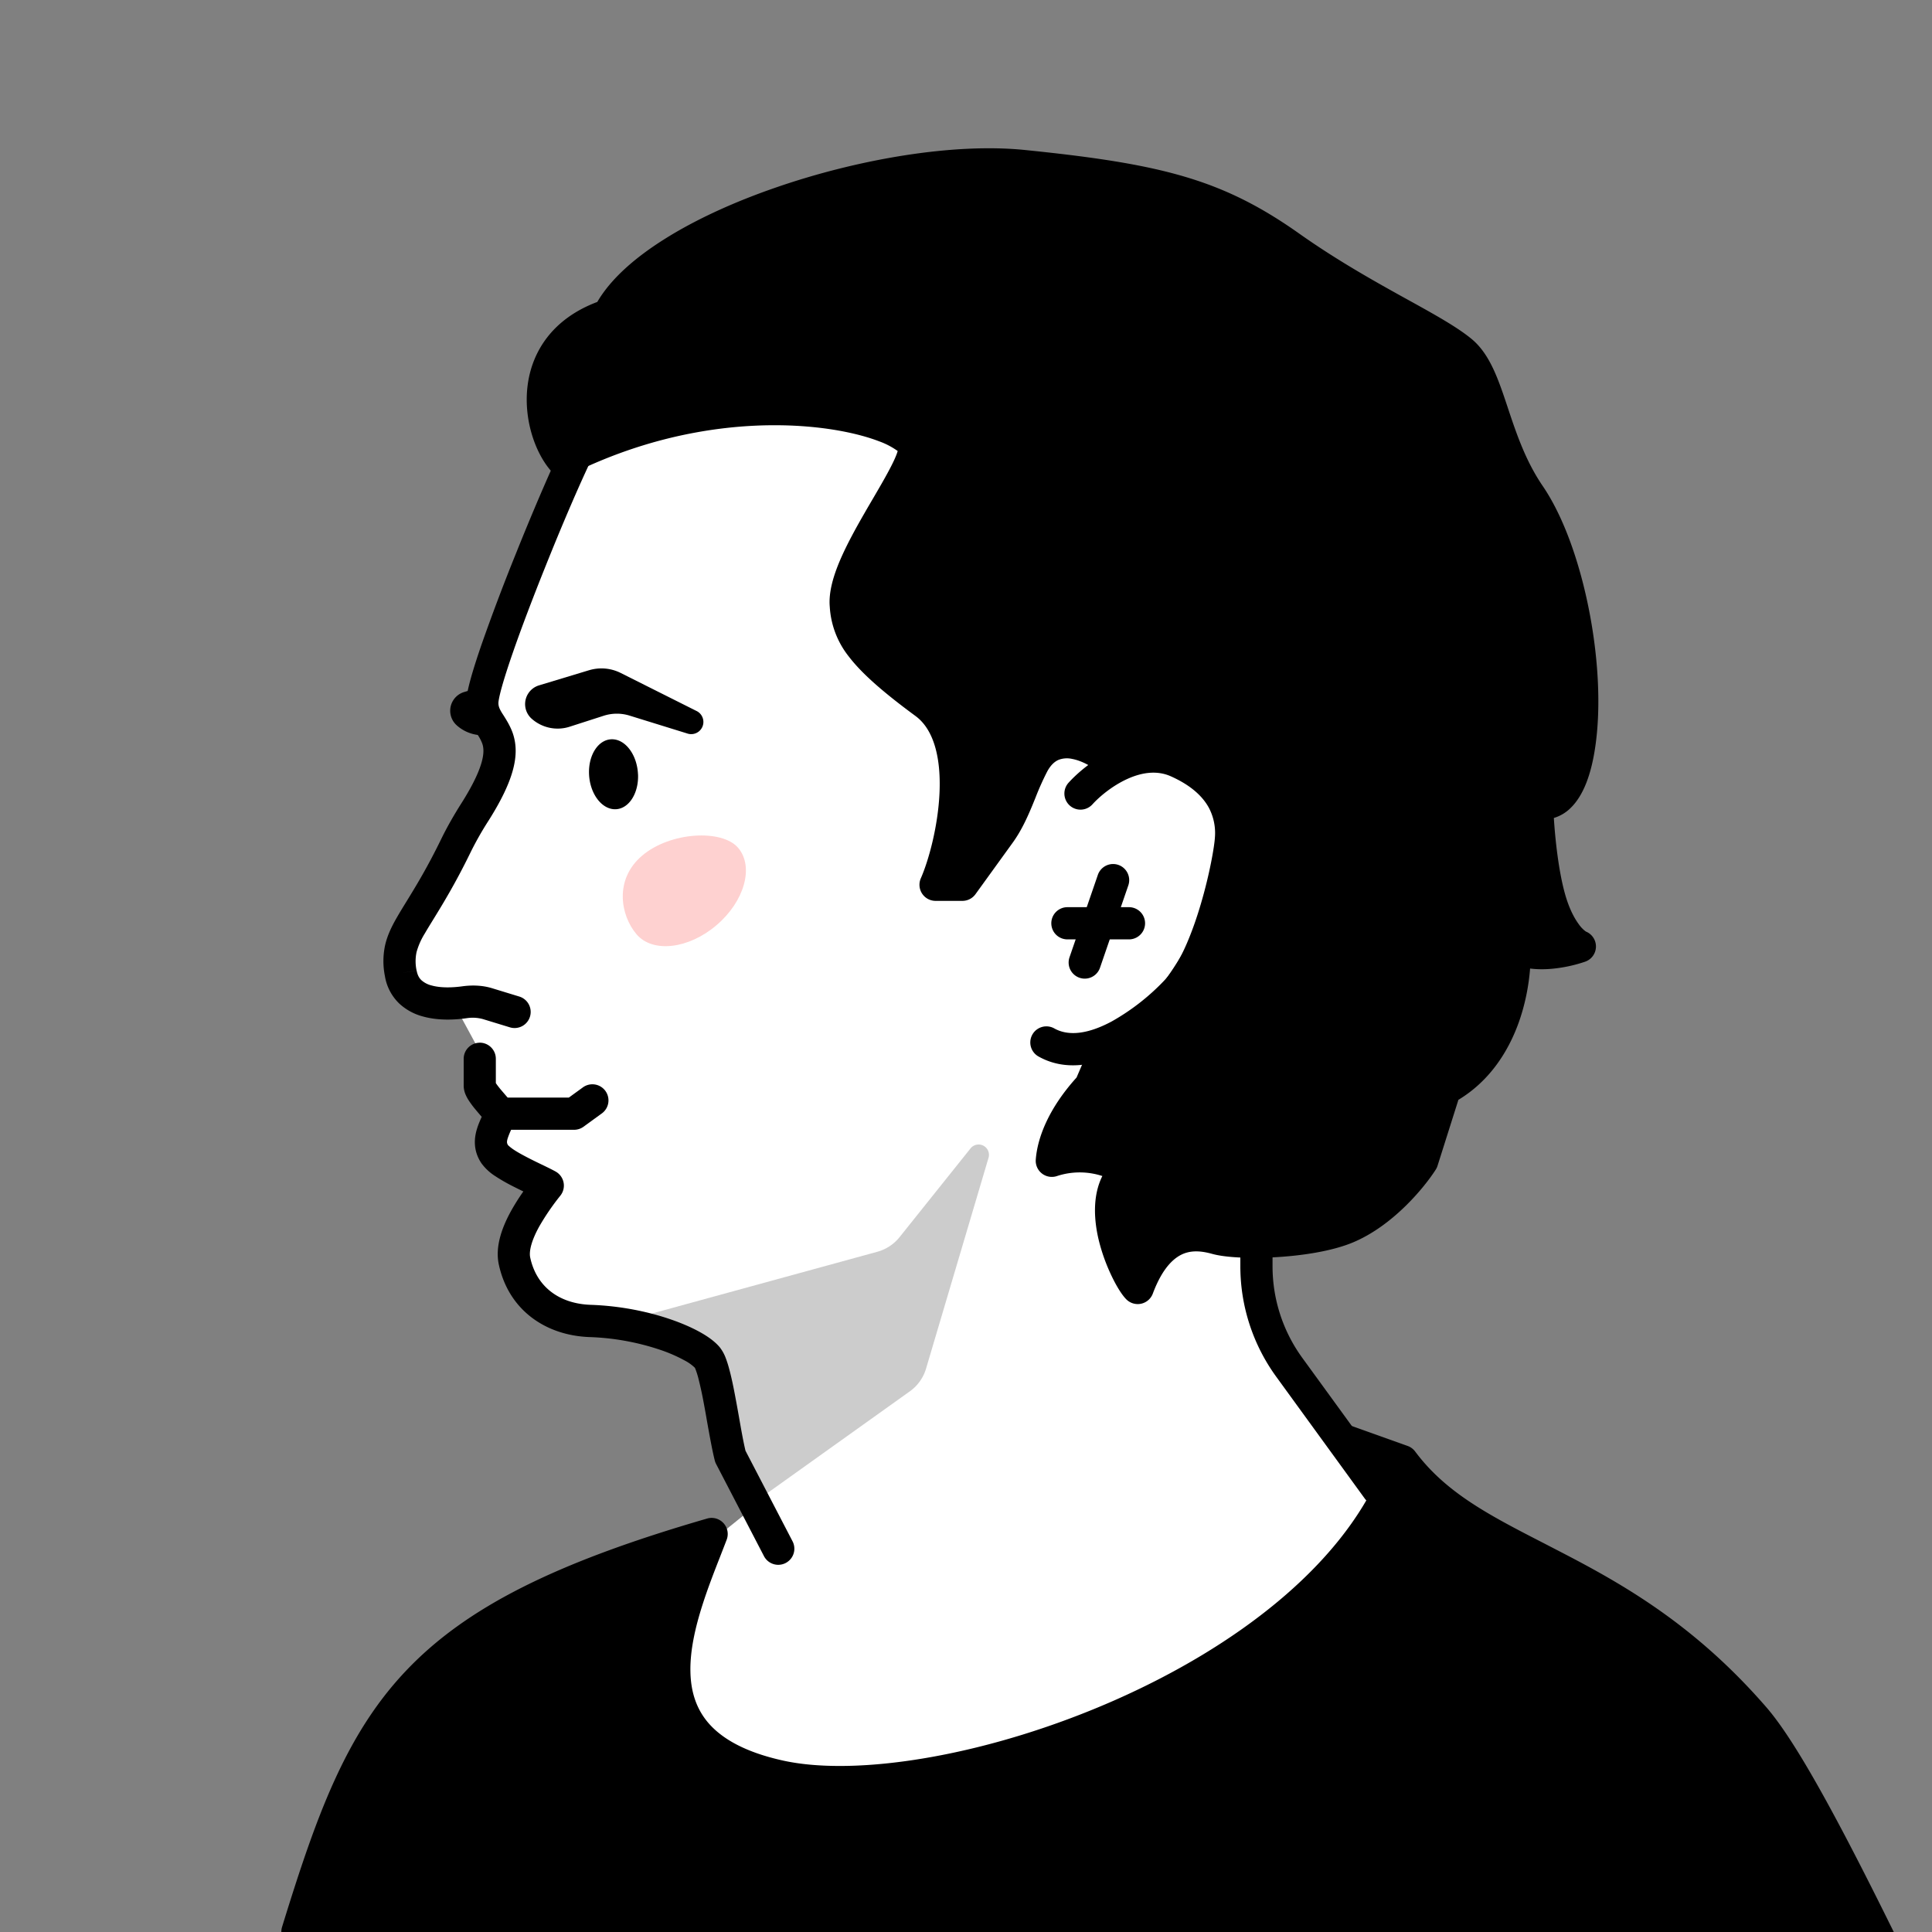 <svg xmlns="http://www.w3.org/2000/svg" width="45" height="45" fill="none"><rect width="100%" height="100%" fill="#808080" stroke="none"/><g clip-path="url(#a)"><path fill="#fff" d="m17.543 35.115-1.71 1.38-1.674 2.98v3.506l10.04-.765 8.956-6.597c-.69-.68-2.308-2.39-3.251-3.793-.943-1.402-.712-2.773-.478-3.283-.128-1.795-.21-5.902.478-7.968.86-2.581-5.418-9.338-8.16-11.123-2.74-1.785-6.788-.478-8.095 1.275-1.045 1.402-2.072 4.388-2.454 5.705l.255.7v1.053c-.361.627-1.237 2.238-1.849 3.665-.612 1.428.404 1.636.988 1.562l.606 1.116v.86l.255.446v1.052l1.147.733c-.212.138-.599.657-.446 1.626.191 1.21.988 1.21 2.39 1.498 1.122.23 1.913.818 2.168 1.083l.319 2.263.515 1.026Z"/><path fill="#FED1D0" d="M17.193 19.748c.374.44.148 1.248-.506 1.803-.653.556-1.487.65-1.861.21-.374-.44-.524-1.275.13-1.831.653-.556 1.862-.622 2.237-.182Z"/><path fill="#000" fill-rule="evenodd" d="M13.976 9.782a.375.375 0 0 1 0 .53l.012-.012s-.01.013-.03.048a3.12 3.12 0 0 0-.104.195c-.084.167-.191.395-.313.667-.244.543-.543 1.25-.832 1.973-.29.722-.57 1.456-.776 2.053-.103.299-.187.56-.244.765-.062.221-.08.338-.08.372 0 .073.02.13.084.235l.035.054c.063.1.16.252.219.426.16.482.036 1.072-.57 2.03a7.43 7.43 0 0 0-.423.748c-.347.712-.647 1.2-.864 1.553-.075.122-.14.227-.194.321a1.648 1.648 0 0 0-.193.434 1.02 1.02 0 0 0 0 .43l-.369.064.37-.065c.02.114.063.182.112.228a.55.55 0 0 0 .235.122c.221.062.496.05.71.021.216-.03.462-.03.705.045l.628.192a.375.375 0 1 1-.22.717l-.628-.192a.904.904 0 0 0-.385-.019c-.246.034-.643.062-1.012-.042a1.293 1.293 0 0 1-.551-.302 1.139 1.139 0 0 1-.333-.64 1.758 1.758 0 0 1 .008-.731c.054-.226.154-.43.273-.636.066-.115.14-.235.221-.367.215-.35.484-.787.812-1.461.14-.286.298-.56.464-.822.579-.913.54-1.245.492-1.391a.959.959 0 0 0-.117-.221 6.397 6.397 0 0 1-.066-.106 1.159 1.159 0 0 1-.194-.625c0-.15.05-.362.108-.573.063-.227.152-.503.258-.81a48.65 48.65 0 0 1 .789-2.087c.292-.729.595-1.446.843-2 .124-.277.237-.517.329-.698.045-.09.088-.17.125-.235a.954.954 0 0 1 .136-.188.375.375 0 0 1 .53 0Zm12.278 8.363c-.35.16-.648.412-.809.59a.375.375 0 1 1-.556-.504c.216-.238.595-.56 1.054-.768.46-.21 1.05-.327 1.635-.065.628.28 1.015.651 1.235 1.053.218.4.252.794.235 1.093-.018.293-.145.999-.36 1.73-.213.72-.537 1.553-.988 2.04-.308.33-.845.814-1.455 1.14-.596.319-1.372.544-2.066.148a.375.375 0 0 1 .372-.651c.347.197.81.125 1.34-.158a5.216 5.216 0 0 0 1.26-.99c.321-.346.606-1.027.817-1.742.208-.702.318-1.348.33-1.56a1.261 1.261 0 0 0-.143-.69c-.13-.236-.38-.504-.883-.729-.318-.142-.67-.096-1.018.063Zm-15.08 6.141c.207 0 .375.168.375.375v.566c.022.035.059.083.107.142l.131.153.02.023.018.02h1.424l.32-.232a.375.375 0 1 1 .44.607l-.418.304a.375.375 0 0 1-.22.071h-1.466a1.93 1.93 0 0 0-.077.19c-.03.092-.022.127.007.17a.97.97 0 0 0 .12.096c.083.056.19.116.309.178.116.061.238.12.354.176l.007.003c.113.055.227.11.314.158a.375.375 0 0 1 .115.56 5.576 5.576 0 0 0-.495.723c-.175.317-.242.569-.209.723.149.69.688 1.075 1.408 1.1.707.024 1.36.164 1.875.343.258.089.487.19.674.294.18.1.349.22.46.355a.928.928 0 0 1 .137.249c.032.082.06.175.085.27.052.193.099.423.142.656.029.152.056.303.082.45.052.298.101.574.151.782L18.46 35.9a.375.375 0 0 1-.666.345l-1.115-2.147a.38.38 0 0 1-.031-.082c-.06-.239-.12-.577-.18-.91a20.85 20.85 0 0 0-.073-.408 8.522 8.522 0 0 0-.13-.6 1.867 1.867 0 0 0-.06-.192.325.325 0 0 0-.022-.05 1.01 1.01 0 0 0-.24-.17 3.512 3.512 0 0 0-.554-.242 5.77 5.77 0 0 0-1.656-.301c-1.003-.035-1.882-.61-2.115-1.692-.095-.442.101-.91.284-1.243a5.16 5.16 0 0 1 .288-.457c-.087-.042-.18-.088-.272-.135a4.053 4.053 0 0 1-.38-.22 1.185 1.185 0 0 1-.323-.299c-.202-.3-.172-.595-.101-.818.03-.095.07-.186.101-.255l.005-.011a8.2 8.2 0 0 1-.141-.166 2.248 2.248 0 0 1-.163-.218.916.916 0 0 1-.071-.133.539.539 0 0 1-.045-.208v-.626c0-.207.168-.375.375-.375Z" clip-rule="evenodd"/><path fill="#000" d="M30.043 5.746C28.34 4.542 27.01 4.19 23.84 3.867c-3.162-.322-8.65 1.437-9.666 3.472-2.006.658-1.667 2.679-1.06 3.38 4.23-2.114 8.184-.89 8.184-.274 0 .617-1.685 2.658-1.597 3.656.059.661.298 1.134 1.848 2.275 1.176.867.635 3.341.244 4.232h.625l.868-1.202c.35-.484.494-1.085.776-1.611.488-.912 1.49-.392 1.904.017.893-.728 1.325-.452 1.746-.237.616.343 1.613 1.747.603 3.955s-2.077 2.718-2.478 2.748l-.44 1.027c-.646.695-.867 1.321-.896 1.732a2.066 2.066 0 0 1 1.75.213c-.855.75 0 2.5.25 2.75.525-1.406 1.378-1.282 1.833-1.156.528.147 2.186.102 3.032-.25.846-.353 1.527-1.185 1.762-1.557l.528-1.674c1.41-.751 1.665-2.525 1.616-3.318.422.282 1.194.117 1.527 0-.147-.059-.494-.364-.705-1.116-.212-.752-.284-1.82-.294-2.261.255.127.81.023.999-1.41.235-1.791-.294-4.434-1.175-5.726-.881-1.293-.91-2.79-1.586-3.348-.675-.558-2.29-1.234-3.994-2.438Z"/><path fill="#000" fill-rule="evenodd" d="M15.867 6.21c-.685.432-1.15.878-1.36 1.296a.375.375 0 0 1-.218.19c-.863.282-1.183.83-1.254 1.366-.059.44.05.878.207 1.179 2.077-.969 4.073-1.175 5.578-1.057.787.062 1.45.212 1.928.397.237.09.443.196.598.313.13.099.326.284.326.551 0 .15-.048.302-.098.43a4.298 4.298 0 0 1-.208.438c-.112.21-.25.447-.392.689l-.183.315c-.205.355-.397.706-.534 1.025-.14.332-.197.574-.183.726.024.276.08.488.29.764.226.298.636.675 1.406 1.242.75.553.9 1.565.862 2.425A7.144 7.144 0 0 1 22.393 20l.588-.814c.148-.204.258-.441.371-.713l.064-.157c.091-.223.191-.47.314-.699.156-.29.37-.495.627-.606a1.29 1.29 0 0 1 .752-.072c.326.06.632.22.87.394.38-.26.718-.374 1.042-.368.342.006.62.15.806.248l.054.028.012.006c.803.447 1.846 2.07.762 4.439-.52 1.138-1.067 1.863-1.555 2.311-.369.34-.715.53-.998.61l-.362.846a.373.373 0 0 1-.07.107c-.35.376-.554.72-.669 1.002.74-.047 1.275.26 1.45.37a.375.375 0 0 1 .046.6c-.257.225-.304.652-.172 1.191.041.168.096.33.156.477.238-.36.52-.585.827-.703.451-.173.876-.084 1.125-.014.2.055.694.085 1.273.049.573-.036 1.15-.132 1.515-.284.716-.299 1.326-1.014 1.563-1.372l.514-1.626a.375.375 0 0 1 .18-.218c.6-.32.967-.862 1.18-1.442.214-.582.26-1.171.238-1.522a.375.375 0 0 1 .583-.335c.105.07.3.106.562.088l.025-.002a3.09 3.09 0 0 1-.334-.788c-.225-.798-.298-1.905-.308-2.355a.375.375 0 0 1 .543-.343c.01.001.042-.002.095-.054.104-.101.274-.384.364-1.07.11-.843.042-1.909-.165-2.927-.208-1.021-.547-1.95-.948-2.54-.461-.676-.703-1.4-.899-1.99a7.62 7.62 0 0 0-.308-.832c-.1-.217-.2-.358-.308-.447-.28-.231-.752-.493-1.39-.846l-.164-.092c-.703-.39-1.548-.868-2.417-1.482C28.202 4.904 26.949 4.56 23.8 4.24c-1.508-.154-3.614.19-5.477.834-.927.32-1.78.71-2.456 1.136Zm2.212-1.845c1.925-.665 4.145-1.04 5.797-.871 3.195.325 4.602.687 6.384 1.946.834.59 1.648 1.051 2.348 1.44l.19.105c.604.334 1.141.631 1.478.91.23.19.387.444.51.707.122.262.223.563.323.862l.007.022c.202.606.415 1.245.817 1.834.48.704.845 1.742 1.063 2.813.219 1.075.298 2.226.173 3.174-.098.748-.3 1.233-.584 1.51a.933.933 0 0 1-.393.235c.032.506.11 1.236.262 1.776.095.337.216.559.317.696a.712.712 0 0 0 .166.173.375.375 0 0 1-.015.702 3.346 3.346 0 0 1-.827.17c-.14.01-.297.01-.456-.01-.03.384-.111.837-.277 1.29-.24.653-.667 1.33-1.393 1.768l-.485 1.533a.373.373 0 0 1-.04.088c-.254.4-.987 1.307-1.935 1.702-.48.2-1.156.303-1.756.34-.593.037-1.192.016-1.52-.075-.207-.057-.436-.092-.656-.008-.205.08-.488.297-.726.934a.375.375 0 0 1-.616.134c-.11-.11-.233-.316-.337-.532a4.324 4.324 0 0 1-.302-.831c-.109-.445-.162-1.027.08-1.51a1.694 1.694 0 0 0-1.061.002.375.375 0 0 1-.49-.383c.037-.502.293-1.186.95-1.913l.416-.968a.375.375 0 0 1 .317-.226c.089-.007.38-.087.785-.46.398-.365.89-1 1.38-2.07.933-2.04-.008-3.223-.44-3.468l-.03-.016c-.212-.109-.337-.173-.495-.175-.15-.003-.398.055-.806.388a.375.375 0 0 1-.501-.025c-.17-.167-.459-.351-.728-.401a.543.543 0 0 0-.318.022c-.08.035-.176.108-.264.272a6.37 6.37 0 0 0-.273.61l-.073.179c-.117.28-.254.586-.456.866l-.868 1.201a.375.375 0 0 1-.304.156h-.625a.375.375 0 0 1-.344-.526c.178-.404.4-1.2.435-1.99.036-.817-.132-1.475-.558-1.789-.78-.574-1.264-1.004-1.56-1.393a2.055 2.055 0 0 1-.438-1.15c-.031-.348.09-.735.24-1.087.156-.363.368-.748.574-1.105.066-.116.132-.227.195-.335.137-.235.264-.452.368-.648.076-.142.134-.262.172-.359a1.08 1.08 0 0 0 .033-.096 1.763 1.763 0 0 0-.43-.225c-.397-.153-.987-.291-1.717-.348-1.458-.114-3.434.1-5.48 1.122a.375.375 0 0 1-.452-.09c-.378-.436-.642-1.225-.539-2 .104-.78.579-1.539 1.621-1.931.318-.544.883-1.033 1.555-1.457.737-.466 1.645-.878 2.612-1.211Zm2.868 6.177-.003-.005.003.005Z" clip-rule="evenodd"/><path fill="#000" fill-rule="evenodd" d="M26.048 20.145c.196.068.3.281.233.477l-.66 1.919a.375.375 0 0 1-.71-.244l.66-1.919a.376.376 0 0 1 .477-.233Z" clip-rule="evenodd"/><path fill="#000" fill-rule="evenodd" d="M24.487 21.505c0-.207.168-.375.375-.375h1.434a.375.375 0 1 1 0 .75h-1.434a.375.375 0 0 1-.375-.375Zm4.778 6.393c.207 0 .375.168.375.375v1.222c0 .766.242 1.512.693 2.132l2.061 2.835a.375.375 0 0 1-.607.441l-2.06-2.835a4.374 4.374 0 0 1-.837-2.573v-1.222c0-.207.168-.375.375-.375Z" clip-rule="evenodd"/><path fill="#000" d="M40.861 40.014c1.307 1.51 3.757 7.05 4.735 8.762l-38.334 7.18-.333-10.96c1.593-5.173 2.625-7.23 9.647-9.267-.685 1.81-2.163 4.825 1.592 5.646 3.755.821 12.701-2.228 14.493-7.343 1.711 2.298 4.97 2.253 8.2 5.983Z"/><path fill="#000" fill-rule="evenodd" d="M30.991 33.436a.375.375 0 0 1 .48-.227l1.316.47c.07.025.13.07.175.13.72.966 1.732 1.486 3.011 2.143l.39.202c1.449.75 3.12 1.697 4.782 3.615.353.408.767 1.066 1.196 1.826.433.766.896 1.66 1.346 2.556.312.622.617 1.242.903 1.823.543 1.103 1.015 2.062 1.331 2.616a.375.375 0 0 1-.256.554L7.33 56.324a.375.375 0 0 1-.444-.357l-.333-10.96a.375.375 0 0 1 .016-.122c.795-2.58 1.472-4.469 2.874-5.955 1.405-1.49 3.498-2.537 7.027-3.56a.375.375 0 0 1 .456.492c-.05.132-.103.266-.156.403-.138.352-.282.722-.406 1.109-.171.534-.29 1.062-.283 1.544.006.474.132.89.437 1.234.31.348.839.662 1.729.857.871.19 2.08.161 3.45-.085 1.364-.244 2.862-.7 4.3-1.337 2.759-1.223 5.215-3.079 6.174-5.33l-.954-.342a.375.375 0 0 1-.227-.48Zm1.785 1.31c.785.814 1.783 1.326 2.837 1.865l.406.209c1.417.733 2.99 1.628 4.559 3.44.3.346.682.947 1.11 1.704.424.75.88 1.631 1.329 2.524.3.6.6 1.206.882 1.78.425.865.814 1.655 1.12 2.234L7.623 55.507l-.318-10.461c.79-2.56 1.427-4.268 2.685-5.602 1.173-1.244 2.922-2.195 5.96-3.135-.103.266-.208.55-.3.836-.18.565-.326 1.182-.318 1.783.008.608.174 1.213.626 1.722.448.505 1.142.876 2.13 1.092 1.006.22 2.323.175 3.743-.08a19.945 19.945 0 0 0 4.471-1.39c2.743-1.215 5.35-3.105 6.474-5.527Z" clip-rule="evenodd"/><path fill="#000" d="m20.435 29.156-5.556 1.522 1.528.724.563 2.332.563 1.286 3.66-2.614a1 1 0 0 0 .377-.53l1.455-4.909a.241.241 0 0 0-.419-.219l-1.654 2.068a1 1 0 0 1-.517.34Z" opacity=".2"/><path fill="#000" d="m13.72 15.611-1.167.353a.456.456 0 0 0-.17.776.911.911 0 0 0 .884.187l.795-.256a1 1 0 0 1 .602-.003l1.34.415a.284.284 0 0 0 .213-.526l-1.759-.882a1 1 0 0 0-.737-.064Zm1.14 2.423c-.02-.45-.29-.815-.605-.815-.316 0-.555.365-.535.815.02.45.291.815.606.815s.554-.365.535-.815Zm-3.707-2.019v1.106a.91.91 0 0 1-.514-.226.455.455 0 0 1 .171-.776l.343-.104Z"/></g><defs><clipPath id="a"><path fill="#fff" d="M45 0H0v45h45z"/></clipPath></defs></svg>